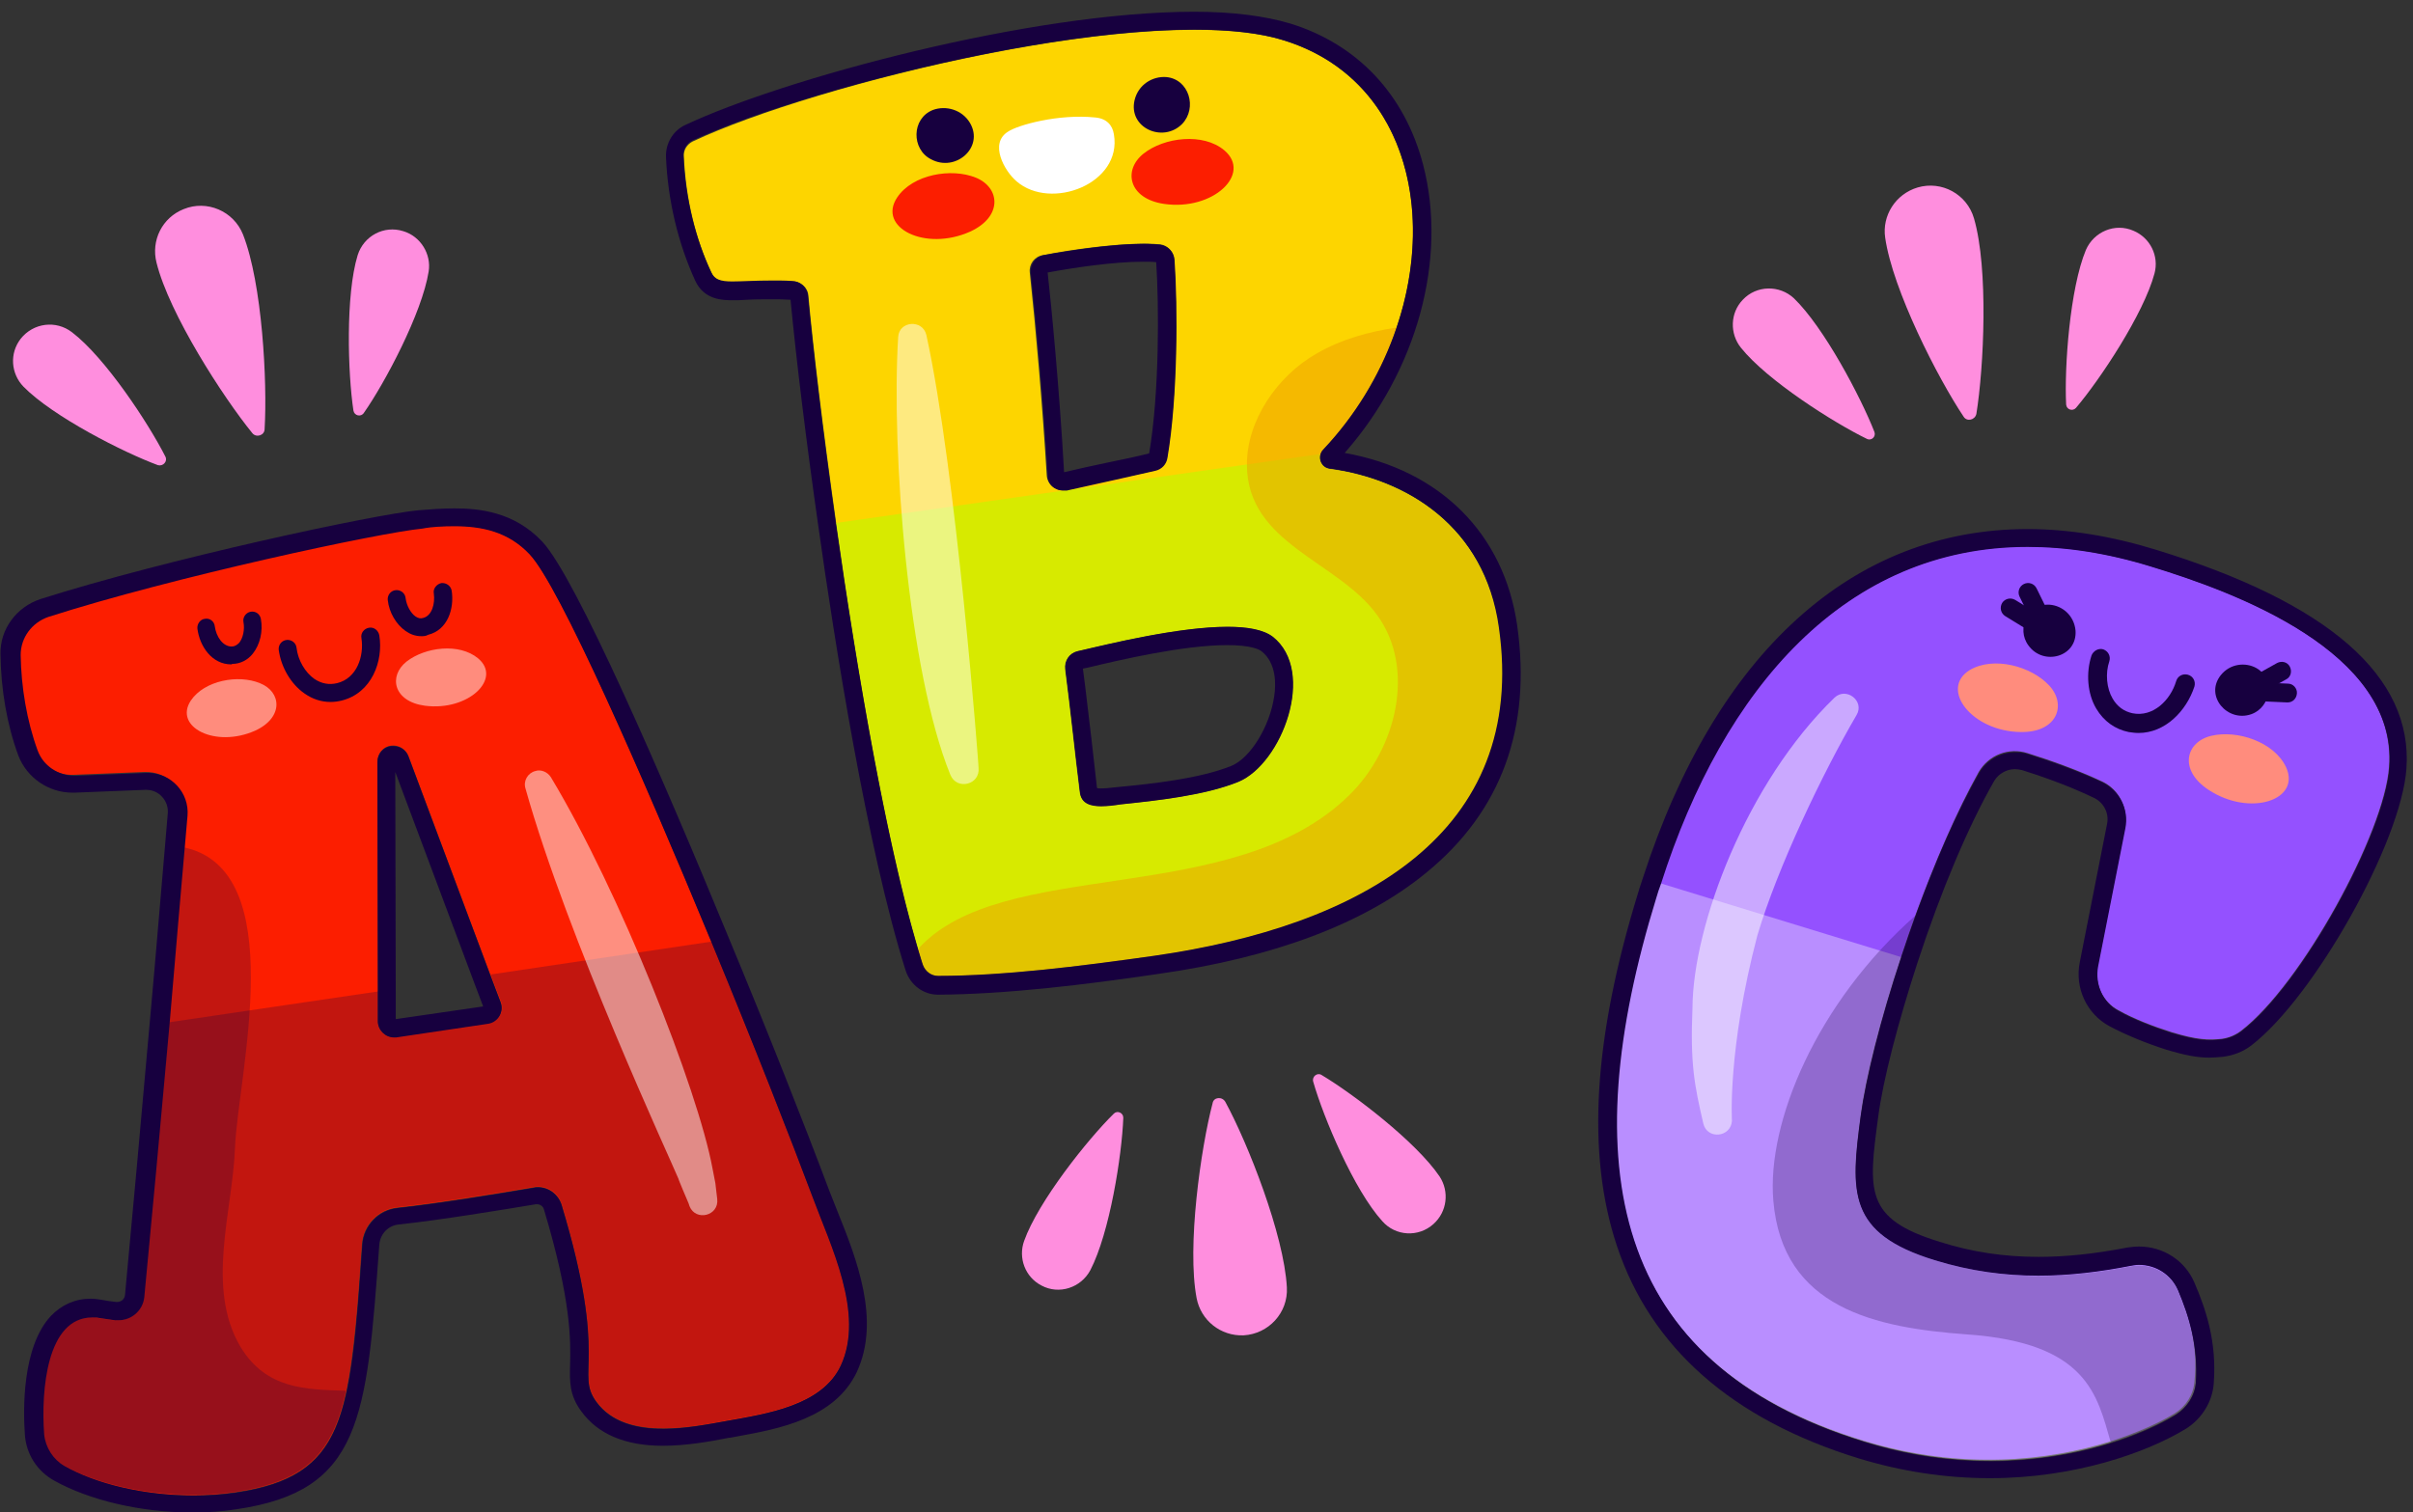 <?xml version="1.0" encoding="UTF-8"?>
<!DOCTYPE svg PUBLIC '-//W3C//DTD SVG 1.0//EN'
          'http://www.w3.org/TR/2001/REC-SVG-20010904/DTD/svg10.dtd'>
<svg height="321.9" preserveAspectRatio="xMidYMid meet" version="1.0" viewBox="-0.2 93.7 513.4 321.9" width="513.4" xmlns="http://www.w3.org/2000/svg" xmlns:xlink="http://www.w3.org/1999/xlink" zoomAndPan="magnify"
><rect x="-0.2" y="93.7" width="513.4" height="321.9" fill="#333333" stroke="none"/><g
  ><g
    ><g
      ><g id="change1_1"
        ><path d="M282.7,193.5c-1.6-0.2-2.5-1.9-1.9-3.2c0.1-0.3,0.3-0.6,0.5-0.8c7.3-7.7,12.6-16.8,15.7-26.2 c8.6-25.5,1.3-53.1-24-61c-27.6-8.6-99.7,9.2-125.8,21.5c-1.2,0.6-2,1.8-1.9,3.2c0.4,9.2,2.6,17.8,5.9,24.8 c1.5,3.3,5.1,1.4,17.2,1.8c1.8,0,3.3,1.3,3.4,3.1c1,10.9,3.1,28.5,5.9,48.3c4.4,31.2,10.6,67.5,17.4,90.5 c0.4,1.2,0.7,2.4,1.1,3.5c0.5,1.4,1.8,2.5,3.3,2.4c14-0.1,29.8-2,46.1-4.3c43.6-6.2,79.5-25.9,73.2-69.9 C315.7,205.8,299.1,195.7,282.7,193.5z M218.9,151.7c-0.2-1.8,1-3.4,2.8-3.7c6.6-1.3,18.2-2.9,24.9-2.3c1.6,0.2,2.9,1.5,3,3.2 c0.7,10.1,0.7,29.2-1.5,42.1c-0.2,1.4-1.2,2.5-2.6,2.8c-4.6,1.1-12,2.6-18.8,4.2l-0.3,0c-2,0.3-3.8-1.2-3.9-3.2 C221.6,180,220.2,163.8,218.9,151.7z M226.4,236.1c-0.2-1.8,0.9-3.4,2.6-3.8c9.6-2.2,34.7-8.4,41.5-3.1 c9.5,7.4,1.9,27.1-7.3,30.9c-7.2,2.9-17.4,4-25.1,4.8c-2.8,0.3-8.1,1.4-8.6-2.7C228.5,254.3,227.6,245.4,226.4,236.1z" fill="#fdd500"
        /></g
        ><g fill="#fc1e00" id="change2_1"
        ><path d="M190.7,135.7c3.3-4.9,11.5-6.3,16.7-4.2c5.2,2.1,5.8,8.3-1.2,11.5C196.6,147.3,186.4,142.1,190.7,135.7z"
          /><path d="M260.3,125.7c-4.5-3.8-12.8-2.8-17.2,0.7c-4.4,3.5-3.2,9.6,4.4,10.7C257.9,138.6,266.2,130.7,260.3,125.7z"
        /></g
        ><g id="change3_1"
        ><path d="M282.7,193.5c-0.2,0-0.3-0.1-0.4-0.1c-0.3-0.1-0.5-0.2-0.7-0.4c-0.2-0.2-0.4-0.3-0.5-0.6 c-0.1-0.1-0.1-0.2-0.2-0.3c0,0,0,0,0,0c-0.1-0.1-0.1-0.2-0.1-0.3c-0.1-0.3-0.1-0.5-0.1-0.8c0-0.1,0-0.1,0-0.2 c0-0.1,0-0.2,0.1-0.3l0,0c0-0.1,0-0.2,0.1-0.2c0,0,0,0,0,0L177.7,205c4.4,31.2,10.6,67.5,17.4,90.5c0.4,1.2,0.7,2.4,1.1,3.5 c0.5,1.4,1.8,2.5,3.3,2.4c14-0.1,29.8-2,46.1-4.3c43.6-6.2,79.5-25.9,73.2-69.9C315.7,205.8,299.1,195.7,282.7,193.5z M226.4,236.1c-0.2-1.8,0.9-3.4,2.6-3.8c9.6-2.2,34.7-8.4,41.5-3.1c9.5,7.4,1.9,27.1-7.3,30.9c-7.2,2.9-17.4,4-25.1,4.8 c-2.8,0.3-8.1,1.4-8.6-2.7C228.5,254.3,227.6,245.4,226.4,236.1z" fill="#b2ff00" opacity=".5"
        /></g
        ><g id="change4_1" opacity=".5"
        ><path d="M282.7,193.5c-0.7-0.1-1.4-0.5-1.8-1.3c0,0,0,0,0,0c-0.3-0.6-0.3-1.3-0.2-1.6l0,0c0-0.1,0-0.2,0.1-0.2 c0,0,0,0,0,0c0.6-1.6,10.4-9.7,16.2-27c-6,0.9-11.8,2.5-17,5.5c-8.5,4.8-15,14.4-14.9,23.8c0.1,16.8,19.4,20.4,27.7,31.9 c8.3,11.4,4.1,28.5-5.9,38.3c-24.7,24.4-73.8,12.8-91.8,32.8c0.9,3,1.3,6,4.4,6c14-0.1,29.8-2,46.1-4.3 c43.6-6.2,79.5-25.9,73.2-69.9C315.7,205.8,299.1,195.7,282.7,193.5z" fill="#ed9e00"
        /></g
        ><g id="change5_4"
        ><path d="M232.8,118.7c2.4,0.2,3.7,1.6,4,3.6c1.8,10.5-13.4,16.3-20.7,10c-2.6-2.2-5.9-8.1-1.8-10.6 C216.4,120.3,225,117.9,232.8,118.7z" fill="#fff"
        /></g
        ><g id="change5_5"
        ><path d="M196.9,165c6.4,29.2,11.2,92.3,11.1,92.1c0.4,3.6-4.6,4.9-6,1.5c-9-22.1-12.6-69-11.1-93.2 C191.1,162,196.1,161.6,196.9,165L196.9,165z" fill="#fff" opacity=".5"
        /></g
      ></g
      ><g
      ><g id="change6_7"
        ><path d="M198.3,117.1c2.7-1,6.2-0.1,7.9,2.8c3,5.2-3.1,10.5-8.3,7.7C193.7,125.5,193.7,118.9,198.3,117.1z" fill="#17003f"
        /></g
        ><g id="change6_17"
        ><path d="M247.9,110.1c-2.9-0.2-5.9,1.6-6.7,4.9c-1.4,5.9,6,9.2,10.1,5.1C254.6,116.7,252.8,110.5,247.9,110.1z" fill="#17003f"
        /></g
        ><g id="change6_3"
        ><path d="M253.9,100c7.5,0,14.1,0.7,19.1,2.3c34.5,10.7,35.5,58.3,8.3,87.1c-0.2,0.2-0.4,0.5-0.5,0.8 c-0.5,1.4,0.3,3,1.9,3.2c16.4,2.2,33,12.3,36,33.8c6.3,44-29.6,63.6-73.2,69.9c-16.3,2.3-32.1,4.3-46.1,4.3c0,0,0,0,0,0 c-1.5,0-2.8-1-3.3-2.4c-7.2-22.7-13.8-61.3-18.5-94.1c-2.8-19.8-4.9-37.4-5.9-48.3c-0.2-1.8-1.7-3.1-3.4-3.1c0,0,0,0,0,0 c-1.4-0.1-2.8-0.1-4-0.1c-3.9,0-6.7,0.2-8.7,0.2c-2.5,0-3.8-0.4-4.5-2c-3.3-7-5.5-15.6-5.9-24.8c-0.1-1.3,0.7-2.6,1.9-3.2 C168.5,113.7,220.5,100,253.9,100 M226,198.1c0.2,0,0.3,0,0.5,0l0.3,0c6.7-1.5,14.1-3.1,18.8-4.2c1.4-0.3,2.4-1.4,2.6-2.8 c2.2-12.9,2.2-32,1.5-42.1c-0.1-1.6-1.4-3-3-3.2c-1.1-0.1-2.3-0.2-3.5-0.2c-6.7,0-15.8,1.4-21.3,2.4c-1.7,0.3-2.9,1.9-2.8,3.7 c1.3,12.1,2.7,28.3,3.6,43.1C222.6,196.7,224.2,198.1,226,198.1 M234.1,265.3c1.4,0,3-0.2,4.1-0.4c7.7-0.8,18-1.9,25.1-4.8 c9.2-3.8,16.7-23.5,7.3-30.9c-2-1.5-5.4-2.1-9.6-2.1c-10.4,0-25.1,3.6-31.9,5.2c-1.7,0.4-2.8,2-2.6,3.8 c1.2,9.3,2.1,18.1,3.1,26.2C229.8,264.8,231.9,265.3,234.1,265.3 M253.9,96.2c-34.9,0-87.5,14.3-108.3,24.1 c-2.6,1.2-4.2,3.9-4.1,6.8c0.4,9.4,2.6,18.4,6.2,26.3c1.9,4.2,6,4.2,8,4.2c0.9,0,1.9,0,3-0.1c1.6-0.1,3.4-0.1,5.6-0.1 c1.2,0,2.4,0,3.7,0.1c1.2,12.7,3.4,30.6,5.9,48.1c3.4,24.3,10.4,68.8,18.6,94.7c1,3,3.7,5.1,6.9,5.1c14.6-0.1,31.1-2.1,46.7-4.4 c24.8-3.5,44.1-10.8,57.2-21.6c15.9-13,22.4-30.7,19.3-52.6c-2.8-19.5-16.4-33.1-36.7-36.7c15.4-17.5,21.9-41.3,16.7-61.3 c-3.9-15-14-25.7-28.3-30.1C268.9,97.1,262.1,96.2,253.9,96.2L253.9,96.2z M222.7,151.7c5.9-1.1,14.2-2.3,20.3-2.3 c1,0,2,0,2.8,0.1c0.6,9.1,0.7,27.8-1.5,40.7c-2.4,0.6-5.6,1.3-9.1,2c-2.9,0.6-6,1.3-9,2C225.2,176.5,223.5,158.8,222.7,151.7 L222.7,151.7z M230.2,236l1-0.2c7.1-1.7,20.4-4.8,29.7-4.8c5,0,6.8,0.9,7.3,1.3c3.2,2.5,3.1,7.1,2.7,9.6 c-0.9,6.3-5,13.1-9.1,14.8c-6.7,2.7-16.7,3.8-24.1,4.5c-0.3,0-0.6,0.1-1,0.1c-0.9,0.1-1.8,0.2-2.7,0.2c-0.4,0-0.6,0-0.8-0.1 c-0.4-3.4-0.8-7-1.2-10.6C231.4,246.1,230.9,241.1,230.2,236L230.2,236z" fill="#17003f"
        /></g
      ></g
    ></g
    ><g
    ><g
      ><g id="change7_1"
        ><path d="M463.2,368.2c-1.7-3.9-5.8-6-10-5.2c-13.7,2.6-26.8,3.4-41.8-1.3c-18.6-5.7-17.9-14.3-15.7-30.7 c1-7.9,4.2-20.5,8.6-33.7c1-3,2-6,3.1-9c4-11,8.7-21.9,13.4-30.3c2.1-3.6,6.4-5.3,10.4-4c4.8,1.5,10.7,3.6,15.8,6 c3.7,1.7,5.7,5.8,4.9,9.8l-5.8,29.4c-0.7,3.8,1,7.7,4.4,9.5c3.2,1.8,7.3,3.4,11.4,4.7c5.3,1.6,7.7,1.7,10.6,1.4 c1.5-0.2,2.9-0.8,4.1-1.7c12.9-9.9,30.5-42.1,31.5-56.2c1.8-24.6-33-37.3-50.7-42.7c-53.4-16.4-88.1,17.1-104.5,67.3 c-0.3,1-0.7,2-1,3c-17.5,56.8-9.6,99.2,44.3,115.8c21.1,6.5,39.7,4.2,52.5,0.2c6-1.9,10.7-4.1,13.8-6c2.4-1.5,4-4,4.2-6.8 C467.5,380.1,465.6,373.9,463.2,368.2z" fill="#9451ff"
        /></g
        ><g id="change5_2"
        ><path d="M462.7,394.7c-9.9,6-35.4,15.3-66.3,5.8c-54-16.6-61.8-59-44.3-115.8c0.3-1,0.6-2,1-3l51.2,15.7 c-4.4,13.2-7.5,25.8-8.6,33.7c-2.2,16.4-2.8,25,15.7,30.7c15,4.6,28.1,3.9,41.8,1.3c4.1-0.8,8.3,1.3,10,5.2 c2.4,5.7,4.3,12,3.8,19.7C466.7,390.7,465.1,393.2,462.7,394.7z" fill="#fff" opacity=".35"
        /></g
        ><g id="change5_3"
        ><path d="M373.7,292.8c-6.4,24.4-5.4,39.6-5.4,39.4c-0.2,3.6-5.3,4.1-6.1,0.6c-1.9-8.2-2.8-12.7-2.3-24.6 c0.1-17.6,11.5-47.9,30.2-66c2.5-2.4,6.5,0.7,4.7,3.7C387.6,258.2,378,278.3,373.7,292.8z" fill="#fff" opacity=".5"
        /></g
        ><g fill="#ff8c7d" id="change8_2"
        ><path d="M418.9,236.3c5.1-3,13.1-0.8,16.9,3.3c3.8,4.1,1.7,10-6,9.9C419.3,249.4,412.4,240.3,418.9,236.3z"
          /><path d="M486.2,257c-2.5-5.4-10.4-8-15.9-6.7c-5.5,1.3-7,7.3-0.6,11.5C478.5,267.6,489.4,264,486.2,257z"
        /></g
        ><g id="change6_12" opacity=".25"
        ><path d="M462.7,394.7c-3.1,1.9-7.9,4.2-13.8,6c-2.9-10-4.9-21.2-30.6-23c-19.3-1.4-39.3-5.5-41.2-28.5 c-1.4-16.6,9.2-42.1,30.3-60.7c-1.1,3-2.2,6-3.1,9c-4.4,13.2-7.5,25.8-8.6,33.7c-2.2,16.4-2.8,25,15.7,30.7 c15,4.6,28.1,3.9,41.8,1.3c4.1-0.8,8.3,1.3,10,5.2c2.4,5.7,4.3,12,3.8,19.7C466.7,390.7,465.1,393.2,462.7,394.7z" fill="#17003f"
        /></g
      ></g
      ><g
      ><g id="change6_5"
        ><path d="M454.8,249.7c-0.7,0-1.4-0.1-2.1-0.2c-2.9-0.6-5.3-2.3-6.9-5c-1.9-3.2-2.2-7.6-1-11.3 c0.4-1,1.5-1.6,2.5-1.3c1.1,0.4,1.6,1.5,1.3,2.5c-0.9,2.6-0.6,5.8,0.7,8c1,1.7,2.4,2.7,4.2,3.1c4.4,0.9,8.1-2.8,9.3-6.8 c0.3-1.1,1.4-1.7,2.5-1.4c1.1,0.3,1.7,1.4,1.4,2.5C465,245,460.5,249.7,454.8,249.7z" fill="#17003f"
        /></g
        ><g
        ><g
          ><g id="change6_18"
            ><path d="M479.9,235.9c-2.3-1.3-5.6-1-7.6,1.5c-3.5,4.4,1.4,10.1,6.5,8.3C483,244.2,483.9,238.2,479.9,235.9z" fill="#17003f"
            /></g
            ><g id="change6_9"
            ><path d="M479.3,241.8c-0.7,0-1.4-0.4-1.7-1c-0.5-1-0.2-2.2,0.8-2.7l5.9-3.3c1-0.5,2.2-0.2,2.7,0.8 c0.5,1,0.2,2.2-0.8,2.7l-5.9,3.3C480,241.7,479.6,241.8,479.3,241.8z" fill="#17003f"
            /></g
            ><g id="change6_14"
            ><path d="M486.5,243.2C486.5,243.2,486.4,243.2,486.5,243.2l-6.8-0.3c-1.1,0-2-1-1.9-2.1c0-1.1,0.9-1.9,2-1.9 c0,0,0.1,0,0.1,0l6.7,0.3c1.1,0,2,1,1.9,2.1C488.4,242.4,487.6,243.2,486.5,243.2z" fill="#17003f"
            /></g
          ></g
          ><g
          ><g id="change6_16"
            ><path d="M435.9,222.4c2.7,0.2,5.2,2.3,5.5,5.5c0.4,5.6-6.8,7.6-10,3.2C428.7,227.5,431.3,222.1,435.9,222.4z" fill="#17003f"
            /></g
            ><g id="change6_15"
            ><path d="M434.3,227.9c-0.7,0-1.5-0.4-1.8-1.1l-3-6.1c-0.5-1-0.1-2.2,0.9-2.7c1-0.5,2.2-0.1,2.7,0.9l3,6.1 c0.5,1,0.1,2.2-0.9,2.7C434.9,227.9,434.6,227.9,434.3,227.9z" fill="#17003f"
            /></g
            ><g id="change6_1"
            ><path d="M433.2,228.6c-0.4,0-0.7-0.1-1.1-0.3l-5.7-3.5c-0.9-0.6-1.2-1.8-0.6-2.8c0.6-0.9,1.8-1.2,2.8-0.6l5.7,3.5 c0.9,0.6,1.2,1.8,0.6,2.8C434.5,228.3,433.9,228.6,433.2,228.6z" fill="#17003f"
            /></g
          ></g
        ></g
        ><g id="change6_8"
        ><path d="M431.2,210.1c8.2,0,16.9,1.3,26.3,4.2c17.7,5.4,52.4,18.1,50.7,42.7c-1,14.1-18.6,46.3-31.5,56.2 c-1.2,0.9-2.6,1.5-4.1,1.7c-0.9,0.1-1.7,0.2-2.5,0.2c-2,0-4.3-0.4-8.1-1.5c-4.1-1.3-8.2-2.9-11.4-4.7c-3.4-1.8-5.1-5.7-4.4-9.5 l5.8-29.4c0.8-4-1.2-8-4.9-9.8c-5.1-2.4-11-4.5-15.8-6c-0.9-0.3-1.8-0.4-2.7-0.4c-3.1,0-6.1,1.6-7.7,4.4 c-6.1,10.7-12,25.3-16.6,39.3c-4.4,13.2-7.5,25.8-8.6,33.7c-2.2,16.4-2.8,25,15.7,30.7c7.8,2.4,15,3.3,22.1,3.3 c6.6,0,13.1-0.8,19.7-2.1c0.6-0.1,1.1-0.2,1.7-0.2c3.5,0,6.8,2,8.3,5.4c2.4,5.7,4.3,12,3.8,19.7c-0.2,2.8-1.9,5.3-4.2,6.8 c-6.8,4.2-21.1,9.9-39.5,9.9c-8.2,0-17.2-1.1-26.8-4.1c-54-16.6-61.8-59-44.3-115.8c0.3-1,0.6-2,1-3 C366.5,240.1,392.5,210.1,431.2,210.1 M431.2,206.3L431.2,206.3c-37.2,0-66.3,26.3-81.8,74.1c-0.3,1-0.7,2-1,3.1 c-9.6,31.1-11.1,55.7-4.6,75.3c7.2,21.7,24.5,37,51.5,45.3c9.2,2.8,18.5,4.2,27.9,4.2c18,0,33.2-5.4,41.5-10.4 c3.5-2.1,5.8-5.8,6.1-9.7c0.7-9-1.7-15.9-4.1-21.5c-2-4.7-6.6-7.7-11.8-7.7c-0.8,0-1.6,0.1-2.4,0.2c-7.2,1.4-13.3,2-19,2 c-7.2,0-14.1-1-21-3.2c-16-4.9-15.2-10.8-13.1-26.5c1-7.8,4.2-20.1,8.4-33c5-15.3,10.8-29,16.3-38.6c0.9-1.5,2.6-2.5,4.4-2.5 c0.5,0,1,0.1,1.5,0.2c3.2,1,9.5,3.1,15.3,5.9c2.1,1,3.3,3.3,2.8,5.6l-5.8,29.4c-1.1,5.5,1.5,11,6.3,13.6c3.4,1.8,7.7,3.6,12.1,5 c4,1.2,6.6,1.7,9.2,1.7c0.9,0,1.9-0.1,3-0.2c2.2-0.3,4.2-1.1,5.9-2.4c13.4-10.3,31.9-43.3,33-58.9c1.4-19.6-16.5-35.3-53.3-46.6 C449.1,207.8,439.9,206.3,431.2,206.3L431.2,206.3z" fill="#17003f"
        /></g
      ></g
    ></g
    ><g
    ><g
      ><g id="change2_2"
        ><path d="M172.7,348.4c-4.6-12.2-12.6-32.7-21.5-54.2c-15.1-36.5-32.4-75.9-38.7-82.6c-6.3-6.7-14.6-6.4-23.3-5.6 c-9.3,0.9-53,10.3-79.6,18.8c-3.5,1.1-5.9,4.4-5.9,8.1c0.1,6.8,1.2,14,3.6,20.3c1.3,3.4,4.6,5.6,8.2,5.4l15-0.6 c5.1-0.2,9.2,4.1,8.7,9.1c-0.2,2.2-0.4,4.5-0.6,6.7c-1.1,12.7-2.2,25.3-3.2,37.4c-2,22.4-3.9,42.8-5.4,58.4 c-0.3,3.1-3.1,5.3-6.1,4.9c-1.2-0.1-2.3-0.3-3.4-0.5C9.7,372.5,8.3,389.1,9,399c0.2,2.8,1.8,5.3,4.3,6.7 c8.6,4.9,23.3,7.6,36.5,5.6c15-2.2,20.8-8,23.7-21.6c1.6-7.7,2.4-17.8,3.3-31.2c0.3-4.1,3.5-7.4,7.6-7.8 c8.5-0.9,21.9-3.1,28.9-4.3c2.6-0.5,5.2,1.1,6,3.7c10.1,33.4,2.8,35.6,7.4,41.9c6,8.2,19.4,5.6,27.8,4.1 c8.3-1.5,20.2-3.2,24.2-11.8C183.8,373.2,176.5,358.7,172.7,348.4z M103.6,311.5l-19.5,2.9c-2.1,0.3-3.9-1.3-3.9-3.4l0-6.3 l-0.1-48.9c0-1.7,1.2-3.2,2.9-3.4c1.6-0.2,3.1,0.7,3.7,2.2l17.4,46.5l2.2,5.8C107.1,309,105.8,311.2,103.6,311.5z" fill="#fc1e00"
        /></g
        ><g fill="#ff8c7d" id="change8_1"
        ><path d="M40.4,242.8c2.9-4.3,10.1-5.6,14.7-3.7c4.6,1.8,5.1,7.3-1,10.1C45.6,253,36.7,248.4,40.4,242.8z"
          /><path d="M101.5,233.8c-4-3.3-11.2-2.4-15.2,0.7c-3.9,3.1-2.8,8.5,3.9,9.4C99.5,245.1,106.7,238.1,101.5,233.8z"
        /></g
        ><g id="change6_6"
        ><path d="M178.7,384.2c-4,8.6-15.9,10.3-24.2,11.8c-8.4,1.6-21.9,4.2-27.8-4.1c-4.6-6.3,2.7-8.5-7.4-41.9 c-0.8-2.6-3.3-4.2-6-3.7c-7,1.2-20.4,3.4-28.9,4.3c-4.1,0.4-7.3,3.7-7.6,7.8c-2.6,37.1-3.6,49.3-27,52.8 c-13.2,1.9-27.9-0.8-36.5-5.6c-2.4-1.4-4-3.9-4.3-6.7c-0.7-9.9,0.7-26.5,11.7-24.8c1.1,0.2,2.2,0.3,3.4,0.5 c3.1,0.4,5.9-1.8,6.1-4.9c1.5-15.6,3.4-36.1,5.4-58.4l44.7-6.6l0,6.3c0,2.1,1.9,3.7,3.9,3.4l19.5-2.9c2.2-0.3,3.5-2.6,2.7-4.6 l-2.2-5.8l47-7c8.9,21.5,16.9,41.9,21.5,54.2C176.5,358.7,183.8,373.2,178.7,384.2z" fill="#17003f" opacity=".25"
        /></g
        ><g id="change6_4" opacity=".25"
        ><path d="M73.4,389.7c-2.9,13.6-8.7,19.4-23.7,21.6c-13.2,1.9-27.9-0.8-36.5-5.6c-2.4-1.4-4-3.9-4.3-6.7 c-0.7-9.9,0.7-26.5,11.7-24.8c1.1,0.2,2.2,0.3,3.4,0.5c3.1,0.4,5.9-1.8,6.1-4.9c1.5-15.6,3.4-36.1,5.4-58.4 c1.1-12.1,2.2-24.7,3.2-37.4c23.2,4.6,11.7,48.6,11.1,64c-0.5,13.5-6.3,29.8,1.2,42.4C56.5,389.4,64.8,389.4,73.4,389.7z" fill="#17003f"
        /></g
        ><g id="change5_1"
        ><path d="M117,259.1c14.7,24.4,31.3,66.5,34.4,83.3l0.6,3.1l0.4,3.4c0.4,3.6-4.6,4.8-5.9,1.5l-0.2-0.6 c-0.1-0.2-2.3-5.4-2.1-5.1c-1.5-3.7-23.7-51.4-32.6-83.2l0,0c-0.5-1.6,0.5-3.3,2.1-3.7C114.9,257.4,116.3,258,117,259.1z" fill="#fff" opacity=".5"
        /></g
      ></g
      ><g
      ><g id="change6_11"
        ><path d="M70.1,243.1c-1.9,0-3.8-0.6-5.5-1.8c-2.9-2-5-5.6-5.5-9.3c-0.1-1,0.6-2,1.7-2.1c1-0.1,2,0.6,2.1,1.7 c0.3,2.6,1.8,5.2,3.8,6.6c1.5,1,3.1,1.3,4.8,0.9c4.2-1,5.8-5.7,5.2-9.6c-0.2-1,0.5-2,1.6-2.2c1.1-0.2,2,0.6,2.2,1.6 c0.9,5.5-1.6,12.3-8,13.9C71.7,243,70.9,243.1,70.1,243.1z" fill="#17003f"
        /></g
        ><g id="change6_10"
        ><path d="M89.4,229.1c-1.2,0-2.3-0.4-3.3-1.1c-2-1.4-3.5-3.9-3.8-6.6c-0.1-1,0.6-2,1.7-2.1c1-0.1,2,0.6,2.1,1.7 c0.2,1.6,1.1,3.2,2.1,3.9c0.6,0.4,1.1,0.5,1.7,0.3c1.8-0.5,2.5-3,2.2-5.2c-0.2-1,0.6-2,1.6-2.2c1.1-0.1,2,0.6,2.2,1.6 c0.6,3.9-0.9,8.4-5,9.4C90.4,229.1,89.9,229.1,89.4,229.1z" fill="#17003f"
        /></g
        ><g id="change6_2"
        ><path d="M49,235.1c-4.1,0-6.7-3.8-7.2-7.6c-0.1-1,0.6-2,1.6-2.1c1.1-0.2,2,0.6,2.1,1.6c0.3,2.2,1.7,4.3,3.6,4.3 c0.6,0,1.1-0.3,1.6-0.8c0.8-1,1.2-2.8,0.9-4.4c-0.2-1,0.5-2,1.5-2.2c1.1-0.2,2,0.5,2.2,1.5c0.5,2.7-0.2,5.5-1.7,7.4 c-1.1,1.4-2.7,2.2-4.4,2.2C49.1,235.1,49,235.1,49,235.1z" fill="#17003f"
        /></g
        ><g id="change6_13"
        ><path d="M96.5,205.7c5.9,0,11.5,1.2,16,6c6.3,6.7,23.6,46.1,38.7,82.6c8.9,21.5,16.9,41.9,21.5,54.2 c3.8,10.3,11.1,24.8,6,35.8c-4,8.6-15.9,10.3-24.2,11.8c-3.9,0.7-8.8,1.7-13.6,1.7c-5.6,0-11-1.3-14.2-5.7 c-4.6-6.3,2.7-8.5-7.4-41.9c-0.7-2.3-2.8-3.8-5-3.8c-0.3,0-0.6,0-0.9,0.1c-7,1.2-20.4,3.4-28.9,4.3c-4.1,0.4-7.3,3.7-7.6,7.8 c-2.6,37.1-3.6,49.3-27,52.8c-2.9,0.4-5.9,0.6-8.9,0.6c-10.5,0-20.8-2.5-27.5-6.3c-2.4-1.4-4-3.9-4.3-6.7 c-0.7-9.5,0.6-24.9,10.2-24.9c0.5,0,1,0,1.5,0.1c1.1,0.2,2.2,0.3,3.4,0.5c0.2,0,0.5,0,0.7,0c2.8,0,5.2-2.1,5.5-4.9 c1.5-15.6,3.4-36.1,5.4-58.4c1.2-14.2,2.5-29.2,3.8-44.1c0.4-4.9-3.5-9.1-8.4-9.1c-0.1,0-0.2,0-0.3,0l-15,0.6 c-0.1,0-0.2,0-0.3,0c-3.5,0-6.7-2.1-7.9-5.4c-2.3-6.3-3.5-13.5-3.6-20.3c0-3.7,2.4-6.9,5.9-8.1c26.5-8.5,70.3-17.9,79.6-18.8 C91.7,205.8,94.2,205.7,96.5,205.7 M83.6,314.5c0.2,0,0.3,0,0.5,0l19.5-2.9c2.2-0.3,3.5-2.6,2.7-4.6l-2.2-5.8l-17.4-46.5 c-0.5-1.4-1.8-2.2-3.2-2.2c-0.2,0-0.3,0-0.5,0c-1.7,0.2-2.9,1.7-2.9,3.4l0.1,48.9l0,6.3C80.2,312.9,81.8,314.5,83.6,314.5 M96.5,201.9c-2.6,0-5.2,0.2-7.7,0.4c-9.5,0.9-53.7,10.4-80.4,18.9c-5.1,1.7-8.6,6.4-8.5,11.7c0.1,7.6,1.4,15.1,3.8,21.6 c1.8,4.7,6.4,7.9,11.5,7.9c0.2,0,0.3,0,0.5,0l15-0.6l0.2,0c1.3,0,2.5,0.5,3.4,1.5c0.9,1,1.3,2.2,1.2,3.5 c-1.3,14.9-2.5,29.9-3.8,44.1c-1.9,21.6-3.8,42.3-5.3,58.4c-0.1,0.9-0.8,1.5-1.7,1.5c-0.1,0-0.1,0-0.2,0 c-1.1-0.1-2.2-0.3-3.3-0.5c-0.7-0.1-1.4-0.2-2.1-0.2c-3.3,0-6.2,1.3-8.5,3.7c-6.1,6.6-5.9,19.9-5.5,25.3 c0.3,4.1,2.6,7.7,6.2,9.7c7.5,4.2,18.5,6.8,29.4,6.8c3.3,0,6.5-0.2,9.5-0.7c26.5-3.9,27.6-19.2,30.3-56.3 c0.2-2.3,1.9-4.1,4.2-4.3c8.5-0.9,21.9-3.1,29.1-4.3c0.1,0,0.2,0,0.3,0c0.6,0,1.2,0.4,1.4,1c5.9,19.6,5.7,28,5.6,33 c-0.1,3.7-0.2,6.6,2.4,10.1c3.5,4.8,9.3,7.3,17.3,7.3c5,0,10.1-0.9,14.1-1.7l0.2,0l1.6-0.3c8.8-1.6,20.7-3.8,25.4-13.7 c5.1-11,0-24-4.2-34.4c-0.6-1.5-1.2-3-1.7-4.3c-5.1-13.6-13.3-34.4-21.6-54.3c-14-34-32.3-76.1-39.4-83.7 C109.2,202.6,101.7,201.9,96.5,201.9L96.5,201.9z M84,310.6l0-5.9L83.9,258l16.7,44.6l2,5.3L84,310.6L84,310.6z" fill="#17003f"
        /></g
      ></g
    ></g
  ></g
  ><g fill="#ff8ede"
  ><g id="change9_2"
    ><path d="M260.5,328.2c4.8,8.8,12.5,28.3,13.1,39.5c0.3,5.4-3.9,9.9-9.2,10.2c-4.9,0.2-9.1-3.2-10-7.9 c-2.1-11,0.9-32,3.4-41.5C258,327.2,259.8,327,260.5,328.2z"
      /><path d="M238.8,331.6c-0.3,8-2.9,24.5-7,32.4c-2,3.8-6.7,5.3-10.4,3.3c-3.5-1.8-5-5.9-3.7-9.5 c3-8.4,13.5-21.6,19.1-27.1C237.5,330,238.8,330.5,238.8,331.6z"
      /><path d="M279.2,323.9c2.2,7.7,8.7,23.1,14.7,29.7c2.8,3.2,7.7,3.5,10.9,0.6c2.9-2.6,3.4-6.9,1.3-10.1 c-5-7.4-18.4-17.6-25.1-21.6C280.1,321.9,278.9,322.8,279.2,323.9z"
    /></g
    ><g id="change9_1"
    ><path d="M56.1,185c0.6-10-0.5-31-4.6-41.4c-2-5-7.7-7.4-12.6-5.4c-4.6,1.8-7,6.7-5.8,11.4 c2.7,10.9,14.2,28.7,20.4,36.3C54.3,186.9,56.1,186.4,56.1,185z"
      /><path d="M35,190.9c-3.6-7.1-12.8-21.1-19.9-26.5c-3.4-2.6-8.2-2-10.9,1.4c-2.4,3.1-2.1,7.4,0.6,10.2 c6.3,6.4,21.3,14,28.6,16.7C34.5,193,35.5,191.9,35,190.9z"
      /><path d="M75,181.1c-1.2-7.9-1.7-24.6,0.9-33.1c1.3-4.1,5.6-6.4,9.7-5.1c3.7,1.1,6,4.9,5.4,8.6 c-1.4,8.8-9.3,23.7-13.8,30.1C76.6,182.5,75.2,182.2,75,181.1z"
    /></g
    ><g id="change9_3"
    ><path d="M420.3,181.8c1.6-9.9,2.6-30.9-0.5-41.6c-1.5-5.2-6.9-8.1-12-6.6c-4.7,1.4-7.6,6-6.9,10.7 c1.6,11.1,11.2,29.9,16.7,38.1C418.3,183.5,420,183.1,420.3,181.8z"
      /><path d="M398.6,185.6c-2.9-7.4-10.7-22.2-17.1-28.4c-3.1-2.9-8-2.8-10.9,0.3c-2.7,2.8-2.8,7.2-0.4,10.2 c5.6,7,19.8,16,26.8,19.4C398,187.6,399,186.6,398.6,185.6z"
      /><path d="M439.4,179.8c-0.4-8,0.8-24.7,4.2-32.9c1.7-3.9,6.2-5.8,10.1-4.1c3.6,1.5,5.5,5.4,4.5,9.1 c-2.3,8.6-11.6,22.6-16.7,28.6C440.8,181.3,439.5,180.9,439.4,179.8z"
    /></g
  ></g
></svg
>
